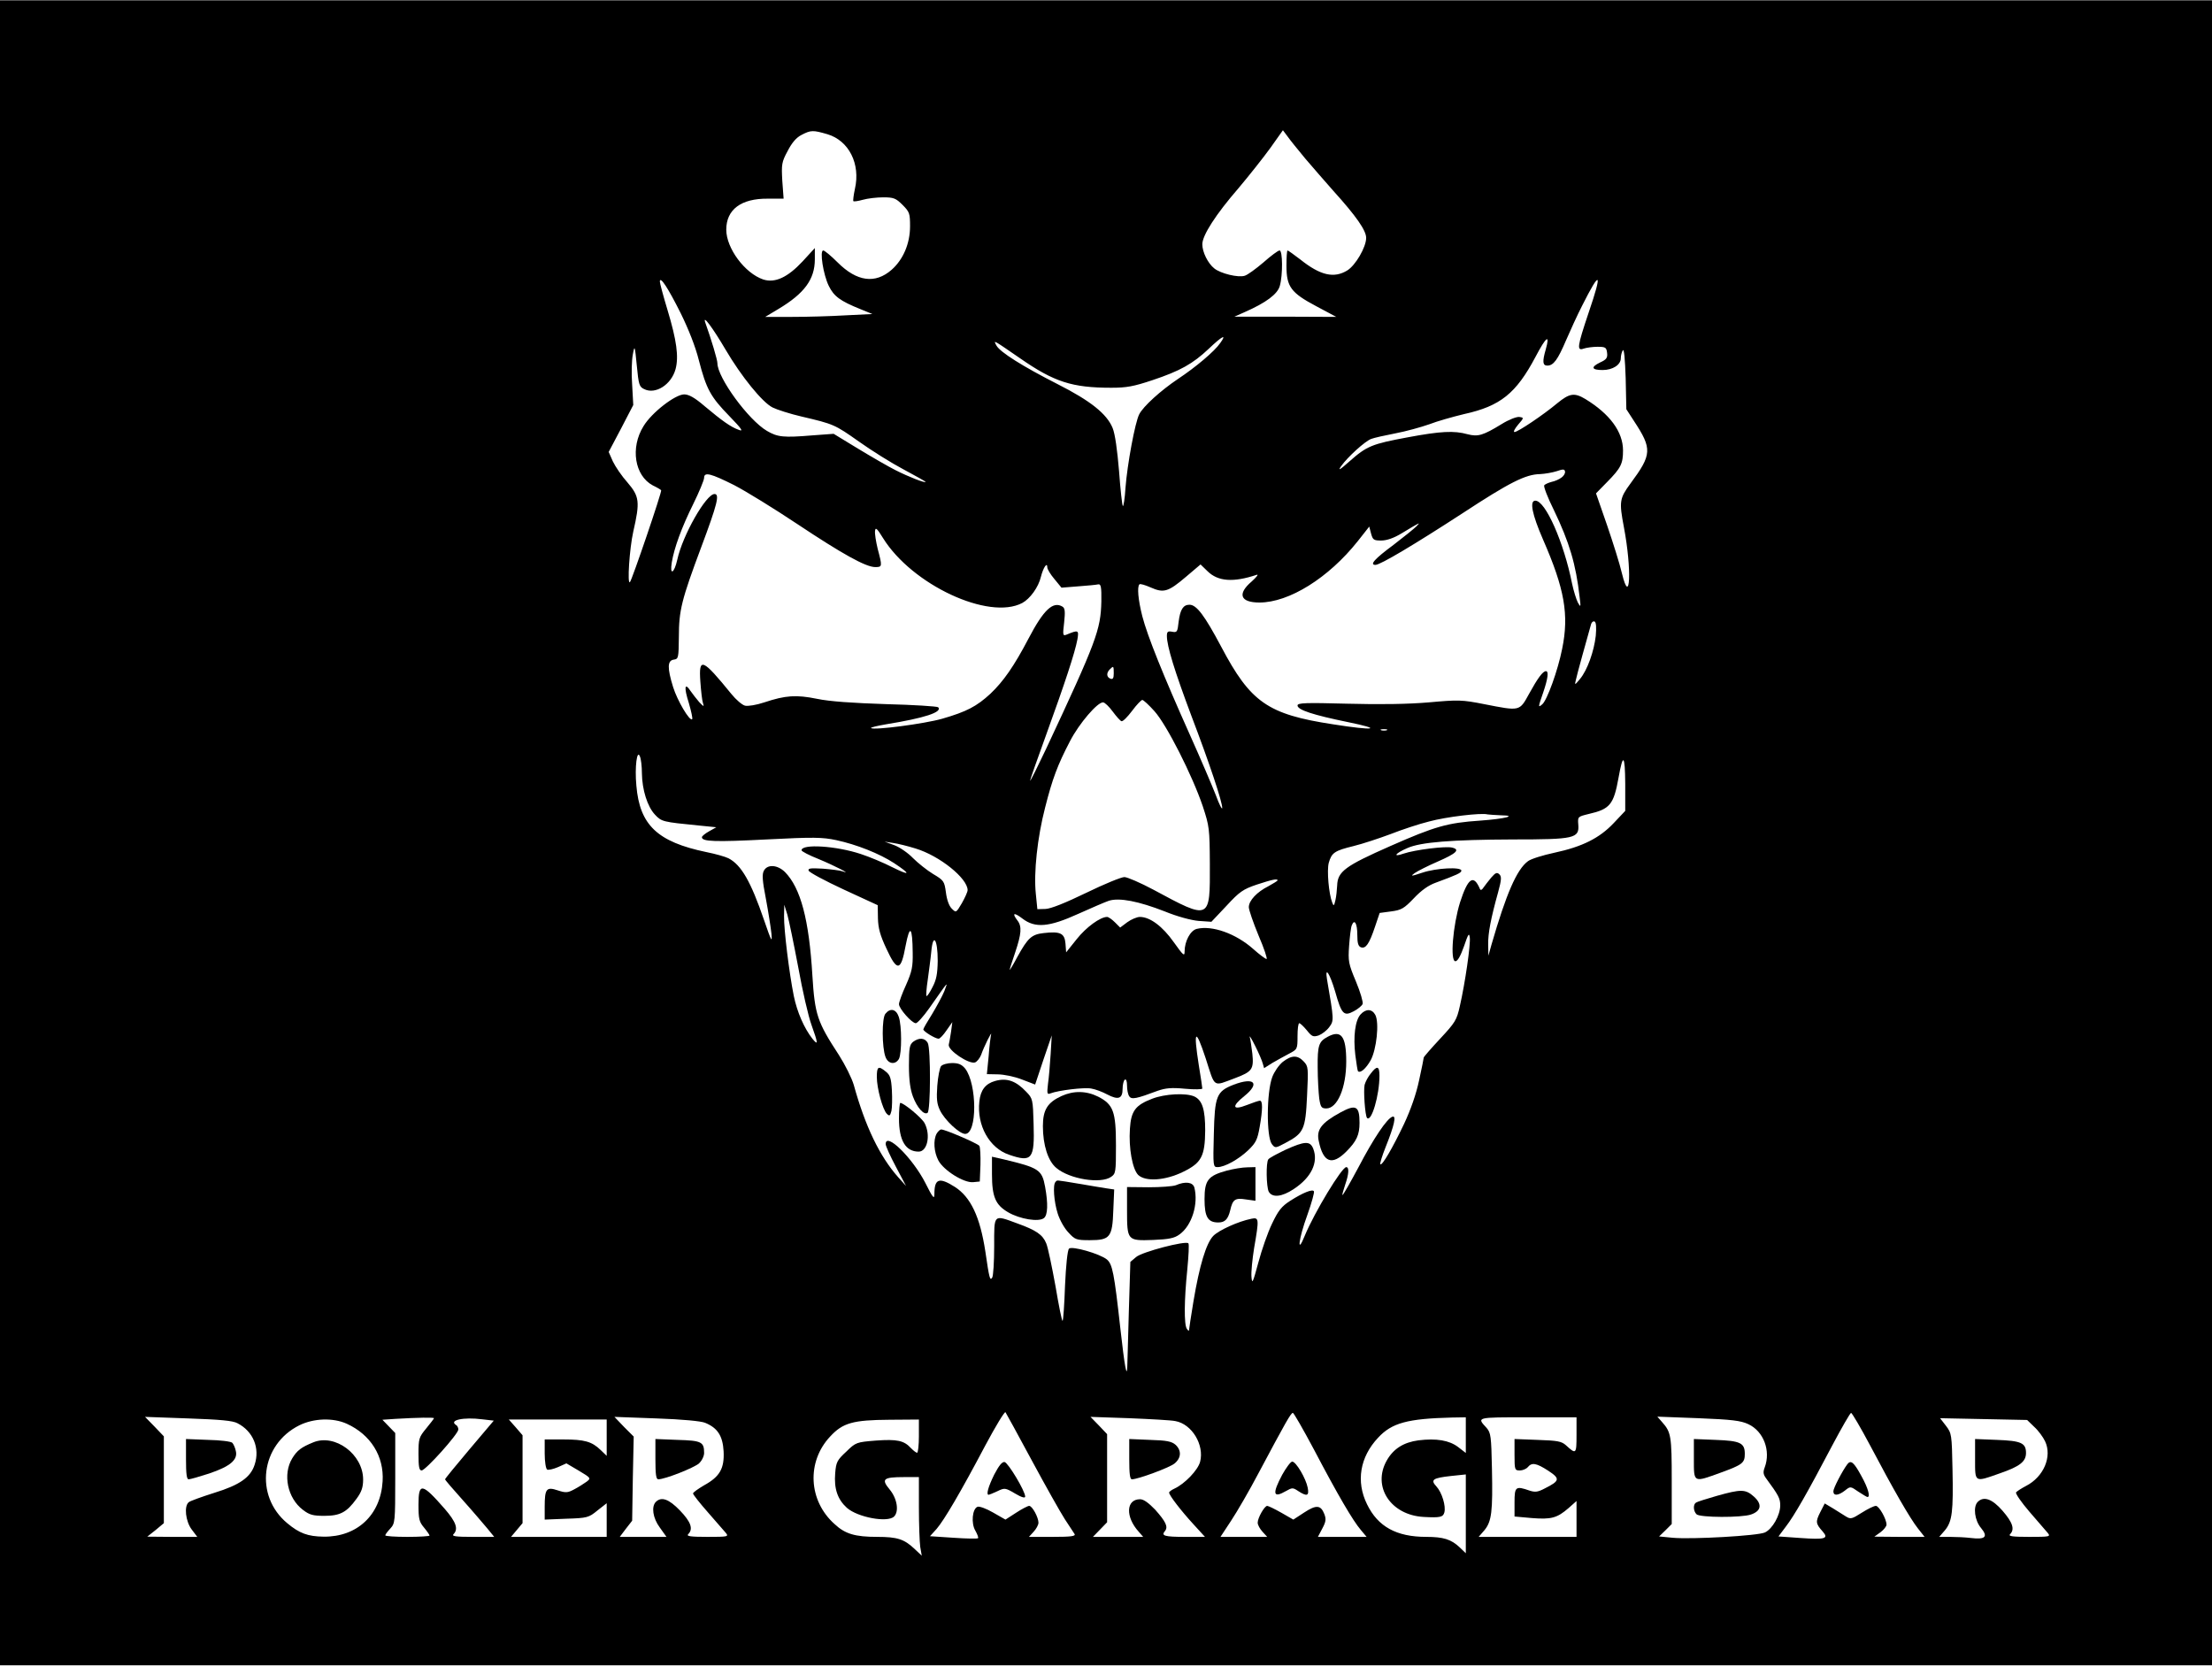 <?xml version="1.0" encoding="UTF-8" standalone="yes"?>
<svg version="1.0" xmlns="http://www.w3.org/2000/svg" width="749pt" height="564pt" viewBox="0 0 999 752" preserveAspectRatio="xMidYMid meet">
  <g transform="translate(0,752) scale(0.1,-0.1)" fill="#000000" stroke="none">
    <path d="M0 3760 l0 -3760 4995 0 4995 0 0 3760 0 3760 -4995 0 -4995 0 0
-3760z m3737 3155 c97 -29 150 -134 124 -247 -6 -28 -9 -53 -7 -55 2 -3 21 0
43 6 21 6 62 11 92 11 47 0 57 -4 87 -34 32 -32 34 -39 34 -97 0 -78 -31 -150
-83 -196 -74 -65 -157 -54 -244 33 -30 30 -59 54 -65 54 -17 0 0 -109 25 -160
23 -47 51 -68 143 -105 l54 -22 -122 -6 c-66 -4 -175 -7 -241 -7 l-121 0 60
36 c117 70 164 134 164 224 l0 51 -55 -60 c-68 -73 -125 -99 -178 -82 -83 28
-167 141 -167 225 0 91 67 141 187 140 l72 0 -6 81 c-4 74 -3 84 24 134 19 37
39 61 63 73 42 22 52 22 117 3z m2158 -110 c33 -39 91 -105 127 -146 104 -115
148 -179 148 -212 0 -42 -48 -124 -85 -147 -60 -37 -122 -23 -212 49 -29 22
-55 41 -58 41 -3 0 -5 -31 -5 -69 0 -95 20 -122 135 -183 l90 -48 -230 1 -230
0 45 20 c98 43 150 82 160 119 14 49 13 160 -1 160 -7 0 -39 -24 -73 -54 -34
-29 -71 -56 -84 -60 -29 -10 -110 10 -138 33 -29 23 -54 74 -54 109 0 40 60
134 164 254 48 57 113 139 144 182 l56 79 21 -28 c11 -16 47 -60 80 -100z
m-2820 -700 c33 -67 66 -149 81 -210 34 -131 53 -166 138 -253 57 -59 65 -71
42 -62 -36 13 -74 40 -154 107 -44 38 -71 53 -92 53 -40 0 -147 -82 -184 -144
-60 -97 -40 -223 42 -267 19 -9 36 -19 38 -22 5 -4 -132 -406 -141 -415 -13
-13 -2 152 15 228 31 135 28 159 -26 222 -26 29 -55 72 -66 95 l-19 43 56 106
55 106 -5 91 c-4 51 -2 112 3 137 8 44 9 42 18 -50 8 -85 11 -96 33 -106 51
-26 123 20 142 90 15 56 5 130 -36 266 -19 63 -35 122 -35 130 1 26 37 -29 95
-145z m4100 5 c-52 -155 -55 -175 -22 -163 12 4 40 8 62 8 36 0 40 -3 43 -27
3 -23 -3 -31 -32 -44 -43 -21 -38 -34 12 -34 46 0 82 24 82 53 0 12 4 28 9 36
6 9 10 -40 13 -126 l3 -140 35 -54 c82 -125 81 -150 -16 -281 -50 -68 -52 -82
-30 -198 36 -189 29 -364 -9 -208 -9 40 -40 138 -67 217 l-50 144 50 51 c63
64 72 83 72 143 0 84 -60 165 -170 232 -50 30 -72 26 -127 -19 -62 -52 -178
-130 -193 -130 -7 0 1 15 16 33 27 31 27 32 6 35 -12 2 -48 -12 -80 -32 -85
-52 -107 -58 -154 -46 -61 17 -121 14 -271 -14 -161 -30 -184 -39 -263 -109
-44 -39 -53 -44 -37 -21 29 41 108 113 136 123 13 5 62 16 109 25 48 9 116 28
153 41 36 14 107 34 157 46 164 36 235 93 323 259 49 93 66 104 46 33 -16 -55
-14 -73 7 -73 28 0 47 26 85 115 19 44 51 114 72 155 83 165 93 155 30 -30z
m-3898 -168 c71 -121 166 -238 212 -261 20 -10 79 -29 131 -41 145 -34 150
-36 259 -113 56 -40 147 -97 202 -126 54 -29 99 -54 99 -56 0 -7 -75 22 -136
53 -32 16 -108 60 -169 97 l-110 67 -95 -7 c-132 -11 -158 -8 -206 20 -84 49
-224 241 -224 306 0 15 -27 106 -55 184 -13 39 35 -26 92 -123z m2234 30 c-26
-38 -112 -110 -192 -163 -76 -51 -156 -123 -174 -159 -19 -37 -54 -227 -62
-332 -3 -49 -9 -86 -12 -82 -3 3 -11 74 -17 157 -8 96 -18 168 -29 195 -26 64
-100 123 -248 198 -159 81 -261 145 -277 175 -14 26 -18 28 107 -58 154 -107
235 -133 412 -133 69 0 101 6 185 34 126 42 183 74 255 142 62 59 83 69 52 26z
m1542 -607 c-10 -8 -30 -17 -45 -20 -15 -4 -31 -11 -34 -16 -3 -6 16 -56 44
-112 70 -146 99 -243 116 -392 6 -47 5 -48 -8 -25 -7 14 -19 52 -26 85 -37
186 -120 375 -166 375 -27 0 -15 -61 35 -176 97 -222 118 -339 86 -494 -19
-96 -68 -232 -90 -250 -19 -16 -19 -14 5 55 21 62 25 95 12 95 -14 0 -37 -31
-76 -102 -44 -80 -40 -79 -203 -47 -101 20 -117 20 -250 8 -94 -8 -219 -10
-368 -6 -187 5 -225 4 -225 -8 0 -20 71 -43 227 -75 163 -33 122 -40 -67 -10
-295 45 -372 99 -505 351 -75 141 -111 189 -143 189 -28 0 -42 -21 -49 -77 -5
-46 -7 -49 -29 -45 -20 4 -24 0 -24 -19 0 -46 35 -159 110 -359 85 -223 140
-390 140 -418 -1 -9 -14 17 -29 58 -16 41 -68 163 -116 270 -121 270 -193 449
-216 538 -19 75 -24 133 -13 144 3 4 26 -3 51 -14 59 -26 79 -20 159 48 l66
56 32 -31 c47 -46 116 -51 221 -16 11 4 1 -9 -22 -30 -66 -56 -52 -95 35 -95
134 0 312 111 444 277 l52 66 8 -31 c8 -29 12 -32 46 -32 25 0 57 11 93 33 85
51 86 52 66 31 -10 -10 -57 -48 -104 -84 -85 -63 -109 -90 -81 -90 22 0 176
92 393 233 212 139 285 176 350 177 22 1 56 7 75 13 29 10 36 10 38 -1 2 -7
-5 -20 -15 -27z m-3737 -35 c54 -28 182 -107 284 -175 203 -135 310 -195 353
-195 32 0 32 3 11 82 -8 33 -14 70 -12 82 2 17 9 11 36 -33 131 -211 478 -373
629 -293 35 19 73 71 84 118 11 43 29 69 29 42 0 -7 14 -31 32 -52 l32 -39 75
6 c42 3 83 7 91 9 12 2 15 -11 14 -77 -3 -128 -21 -178 -250 -667 -38 -80 -70
-145 -72 -143 -1 1 32 96 74 211 83 229 129 368 140 428 7 42 4 43 -49 21 -17
-7 -18 -3 -11 55 5 48 4 64 -7 71 -43 27 -86 -14 -154 -144 -65 -124 -113
-193 -172 -249 -62 -57 -107 -81 -218 -113 -81 -23 -310 -53 -321 -42 -3 3 28
10 68 17 173 28 256 55 235 77 -5 4 -111 11 -235 14 -152 5 -255 12 -312 24
-94 19 -142 16 -238 -16 -36 -12 -73 -18 -87 -15 -13 3 -41 27 -62 53 -131
161 -148 168 -140 56 3 -43 8 -87 12 -98 6 -17 3 -16 -17 5 -12 14 -30 37 -39
50 -27 41 -31 18 -8 -54 11 -38 18 -70 15 -73 -11 -11 -67 84 -86 145 -27 87
-26 120 3 124 21 3 22 7 23 103 0 119 12 167 101 405 73 195 84 240 60 240
-38 0 -144 -186 -168 -296 -14 -63 -35 -74 -25 -13 11 66 44 157 97 264 27 55
49 108 49 118 0 28 30 20 136 -33z m3891 -680 c-8 -71 -38 -155 -71 -195 -24
-29 -25 -29 -19 -5 4 21 50 186 69 253 3 9 10 14 16 11 7 -4 8 -28 5 -64z
m-2177 -170 c0 -22 -4 -28 -15 -24 -18 7 -19 26 -3 42 17 17 18 16 18 -18z
m184 -171 c55 -61 171 -290 218 -429 30 -91 31 -102 32 -260 1 -256 3 -256
-255 -117 -58 31 -118 57 -131 57 -14 0 -92 -32 -172 -71 -95 -46 -160 -72
-184 -73 l-37 -1 -7 70 c-10 95 7 254 42 389 33 130 56 192 113 301 41 79 124
176 149 174 7 0 27 -19 43 -41 17 -23 35 -43 40 -44 6 -2 27 19 48 47 20 27
41 49 46 49 5 0 30 -23 55 -51z m1049 -86 c-7 -2 -19 -2 -25 0 -7 3 -2 5 12 5
14 0 19 -2 13 -5z m-3364 -194 c1 -75 25 -151 59 -187 30 -32 35 -33 197 -49
l80 -8 -32 -18 c-18 -10 -33 -22 -33 -27 0 -20 59 -22 293 -10 212 11 251 10
313 -3 93 -20 196 -61 262 -104 77 -51 74 -59 -7 -19 -39 20 -103 47 -143 60
-111 37 -268 47 -268 17 0 -5 35 -23 78 -40 70 -29 156 -73 107 -55 -11 4 -51
9 -89 12 -55 3 -68 2 -64 -9 3 -8 74 -46 158 -85 l154 -71 1 -59 c1 -45 10
-77 38 -137 49 -106 66 -103 87 13 19 99 31 86 32 -32 1 -62 -3 -84 -30 -145
-18 -39 -32 -78 -32 -87 0 -20 58 -86 76 -86 7 0 35 31 61 68 90 128 85 123
68 77 -9 -22 -34 -68 -55 -103 -22 -35 -40 -66 -40 -70 0 -9 54 -42 69 -42 6
0 22 17 36 38 l26 37 -6 -45 c-4 -25 -8 -50 -10 -56 -7 -25 92 -91 119 -81 9
4 21 19 27 34 12 36 51 113 45 92 -2 -9 -8 -53 -11 -98 l-8 -81 49 -1 c27 0
76 -10 109 -23 l60 -23 37 111 38 111 -5 -85 c-3 -47 -8 -107 -12 -134 -5 -44
-4 -49 11 -43 36 14 153 28 184 22 19 -3 51 -15 73 -27 50 -26 69 -19 69 26 0
19 5 38 10 41 6 4 10 -7 10 -27 0 -18 4 -40 10 -48 10 -16 33 -11 129 25 35
12 62 15 123 9 43 -4 78 -3 78 1 0 4 -7 52 -16 106 -25 160 -15 170 31 31 44
-137 31 -128 133 -90 77 29 85 40 78 110 -4 33 -9 67 -12 76 -2 9 9 -9 25 -41
16 -32 31 -67 34 -79 l6 -21 38 24 c21 12 55 31 76 42 36 19 37 20 37 78 0 32
3 59 8 59 4 0 19 -14 34 -32 23 -29 29 -31 54 -23 15 6 36 22 47 37 22 30 22
31 -10 217 -10 61 13 25 37 -56 29 -103 39 -113 84 -89 19 10 37 25 40 33 3 8
-10 53 -30 101 -34 81 -36 92 -31 162 3 41 8 83 12 92 12 31 25 9 25 -43 0
-37 4 -51 16 -56 22 -8 38 15 64 93 l21 62 52 7 c46 6 58 13 102 59 34 36 66
59 100 71 95 35 115 44 115 54 0 18 -113 12 -176 -9 -51 -17 -56 -17 -35 -2
13 9 60 33 104 52 85 37 102 54 66 63 -29 8 -170 -10 -220 -27 -51 -18 -39 1
17 25 60 27 201 38 477 39 278 0 300 5 295 67 -3 36 -2 36 47 48 96 22 113 42
135 165 20 112 29 103 30 -28 l0 -123 -52 -55 c-64 -68 -142 -107 -268 -134
-52 -11 -106 -28 -119 -38 -51 -37 -99 -149 -165 -377 l-14 -50 -1 50 c-1 51
12 118 45 237 15 55 16 70 6 80 -11 11 -18 8 -37 -14 -13 -16 -29 -36 -35 -45
-7 -11 -13 -14 -16 -7 -29 68 -54 51 -90 -60 -32 -103 -46 -266 -21 -266 10 0
23 23 39 68 19 56 23 62 26 39 4 -32 -21 -205 -45 -310 -14 -63 -21 -74 -89
-147 -41 -44 -74 -82 -74 -85 0 -3 -9 -49 -21 -103 -13 -62 -38 -133 -68 -197
-51 -107 -99 -190 -107 -182 -3 2 8 38 24 78 39 97 49 143 31 137 -25 -8 -85
-97 -154 -229 -38 -71 -70 -127 -72 -125 -2 1 4 22 12 46 17 49 19 80 5 80
-20 0 -143 -203 -187 -309 -37 -92 -29 -17 12 95 19 53 32 101 29 105 -6 11
-49 -6 -107 -43 -39 -25 -54 -44 -82 -103 -19 -39 -47 -119 -62 -176 -25 -92
-28 -99 -31 -65 -2 22 4 81 12 131 23 132 22 139 -12 132 -60 -12 -148 -52
-173 -78 -32 -34 -62 -134 -89 -295 -11 -67 -20 -125 -20 -130 0 -5 -5 -2 -10
6 -13 20 -12 129 2 266 6 63 9 117 5 120 -12 13 -210 -39 -236 -62 l-26 -22
-7 -229 c-3 -125 -7 -237 -7 -247 -2 -49 -12 4 -31 174 -28 253 -36 292 -61
313 -32 26 -158 62 -171 49 -7 -7 -14 -77 -18 -166 -3 -86 -8 -158 -11 -160
-3 -3 -17 67 -32 156 -16 88 -34 175 -42 194 -16 39 -45 59 -131 90 -109 40
-104 44 -104 -103 0 -71 -4 -134 -9 -142 -10 -15 -13 -5 -31 119 -24 156 -66
245 -138 291 -71 45 -92 37 -92 -33 0 -25 -7 -17 -41 51 -58 113 -179 232
-179 175 0 -9 21 -55 46 -102 l46 -87 -36 40 c-83 94 -148 228 -200 416 -9 31
-39 91 -67 135 -98 150 -109 182 -120 359 -15 253 -53 396 -124 468 -34 33
-79 36 -95 6 -9 -16 -7 -45 9 -127 11 -59 22 -129 25 -157 4 -44 0 -36 -33 60
-60 175 -103 250 -161 280 -14 7 -59 20 -100 28 -221 46 -301 122 -316 300 -8
85 3 166 16 132 5 -11 9 -45 9 -76z m3879 -190 c78 -1 19 -16 -93 -24 -148
-10 -204 -26 -406 -115 -204 -90 -238 -115 -240 -178 -1 -20 -4 -50 -8 -67 -6
-26 -8 -27 -14 -11 -16 40 -25 146 -16 180 13 46 26 55 112 76 41 10 116 35
167 54 51 20 129 46 174 57 77 21 236 40 264 32 8 -1 35 -3 60 -4z m-2643
-150 c109 -33 235 -135 235 -188 0 -8 -12 -34 -26 -59 -26 -44 -26 -44 -46
-24 -12 12 -22 40 -26 73 -7 50 -9 54 -58 83 -28 17 -69 50 -91 72 -22 23 -60
49 -84 58 l-44 16 39 -6 c21 -3 66 -14 101 -25z m1635 -144 c0 -2 -19 -14 -41
-26 -52 -26 -89 -65 -89 -95 0 -12 20 -70 44 -128 25 -58 41 -106 36 -106 -5
0 -33 21 -61 46 -78 69 -185 107 -254 90 -29 -7 -55 -56 -55 -102 0 -24 -6
-18 -49 42 -50 71 -107 114 -153 114 -13 0 -39 -11 -57 -24 l-32 -24 -24 24
c-13 13 -29 24 -35 24 -31 0 -95 -47 -137 -100 l-48 -60 -3 40 c-4 46 -23 56
-99 47 -54 -6 -71 -22 -118 -107 -19 -36 -35 -62 -35 -59 0 3 11 39 25 79 28
84 31 117 10 144 -26 34 -16 38 22 9 58 -45 121 -39 253 21 58 26 120 53 138
59 47 15 134 -2 252 -48 56 -23 119 -40 153 -43 l58 -4 68 72 c59 64 75 75
137 96 70 23 94 28 94 19z m-2165 -392 c19 -106 46 -223 60 -261 30 -84 31
-95 4 -62 -37 47 -69 120 -84 193 -21 105 -45 300 -44 360 l1 52 14 -45 c7
-25 29 -131 49 -237z m630 29 c-1 -60 -6 -86 -24 -120 -12 -24 -24 -42 -27
-39 -2 2 0 35 6 73 5 38 13 95 16 128 8 86 29 56 29 -42z m425 -2257 c62 -115
129 -234 149 -265 20 -30 40 -61 44 -67 6 -10 -16 -13 -99 -13 l-107 0 21 23
c12 13 22 31 22 41 0 24 -28 76 -42 76 -6 0 -33 -14 -59 -31 l-48 -31 -56 32
c-31 18 -62 29 -70 26 -24 -9 -30 -75 -10 -108 9 -16 15 -32 12 -34 -3 -3 -53
-2 -111 2 l-106 7 30 33 c35 41 108 165 220 377 46 86 87 154 91 150 3 -5 57
-102 119 -218z m1275 48 c106 -202 175 -320 211 -362 l26 -31 -110 0 -110 0
20 38 c16 30 18 42 9 65 -16 41 -36 43 -91 7 l-49 -32 -54 31 c-30 17 -59 31
-64 31 -12 0 -43 -54 -43 -76 0 -10 10 -28 22 -41 l21 -23 -105 0 -106 0 48
73 c26 39 83 137 125 217 121 227 145 270 154 270 4 0 47 -75 96 -167z m2511
20 c106 -201 181 -331 216 -375 l30 -38 -114 0 -113 1 28 20 c15 11 27 27 27
34 0 26 -34 85 -48 85 -9 0 -37 -14 -64 -31 -44 -28 -50 -30 -71 -17 -12 8
-39 24 -59 37 l-37 22 -21 -41 c-21 -42 -20 -50 12 -86 28 -32 11 -37 -101
-29 l-99 7 33 44 c38 49 97 152 210 367 43 81 81 147 85 147 4 0 43 -66 86
-147z m-7373 100 c70 -36 102 -112 77 -187 -18 -57 -68 -92 -182 -127 -57 -18
-109 -37 -115 -42 -23 -17 -15 -87 13 -124 l25 -33 -113 0 -113 1 38 30 37 31
0 196 0 196 -42 44 -43 44 194 -7 c144 -5 203 -10 224 -22z m887 23 c0 -2 -16
-23 -35 -46 -33 -40 -35 -46 -35 -116 0 -57 3 -74 14 -74 18 0 166 165 166
185 0 7 -4 17 -10 20 -35 22 33 37 118 26 l52 -6 -110 -130 c-60 -71 -110
-132 -110 -135 0 -3 36 -45 81 -95 44 -49 93 -107 110 -127 l31 -38 -98 0
c-76 0 -95 3 -86 12 23 23 12 55 -39 114 -103 118 -119 121 -119 20 0 -65 3
-78 25 -104 14 -17 25 -33 25 -36 0 -3 -45 -6 -100 -6 -55 0 -100 3 -100 7 0
4 10 17 23 31 21 23 22 30 22 227 l0 204 -29 30 -29 30 59 4 c100 6 174 7 174
3z m1225 -21 c56 -23 79 -59 83 -128 4 -78 -17 -115 -88 -154 -27 -16 -50 -32
-50 -37 0 -5 30 -43 67 -85 37 -42 73 -84 81 -93 14 -17 9 -18 -83 -18 -77 0
-96 3 -87 12 24 24 12 56 -37 107 -50 52 -84 64 -109 39 -21 -21 -14 -73 18
-116 l30 -42 -105 0 -106 0 28 37 28 36 3 190 4 190 -44 44 -43 45 190 -7
c116 -4 202 -12 220 -20z m2123 8 c75 -13 132 -108 112 -184 -10 -38 -70 -100
-116 -121 -13 -6 -24 -14 -24 -18 0 -12 54 -82 109 -142 l53 -58 -89 0 c-94 0
-110 5 -92 26 16 19 4 43 -44 97 -30 31 -52 47 -68 47 -64 0 -67 -80 -6 -147
l20 -23 -113 0 -114 0 32 33 32 33 0 199 0 199 -37 39 -38 39 175 -6 c96 -4
190 -9 208 -13z m1312 -64 l0 -80 -35 27 c-40 30 -97 40 -179 30 -67 -9 -113
-38 -143 -91 -67 -118 18 -247 167 -255 74 -4 87 -1 93 20 8 29 -11 91 -36
118 -28 30 -16 38 66 47 l67 7 0 -178 0 -178 -27 26 c-39 37 -74 48 -152 48
-134 0 -218 46 -267 147 -51 103 -32 214 50 301 62 67 133 86 334 91 l62 1 0
-81z m500 0 c0 -86 -2 -87 -48 -45 -20 18 -39 21 -128 24 l-104 4 0 -71 c0
-68 1 -71 24 -71 13 0 29 7 36 15 18 22 38 19 92 -16 55 -36 53 -46 -15 -80
-32 -17 -44 -18 -69 -10 -63 22 -68 18 -68 -53 l0 -64 78 -7 c88 -7 114 0 166
45 l36 32 0 -81 0 -81 -221 0 -221 0 26 30 c33 40 38 85 34 278 -3 146 -5 162
-24 184 -45 49 -50 48 185 48 l221 0 0 -81z m776 50 c69 -32 102 -120 74 -195
-8 -21 -7 -31 5 -48 58 -79 65 -92 65 -124 0 -44 -35 -106 -69 -122 -31 -15
-330 -32 -417 -24 l-61 6 29 28 28 28 0 197 c0 202 -3 218 -44 264 l-21 24
185 -7 c152 -6 192 -11 226 -27z m1291 -12 c18 -16 40 -46 49 -65 33 -69 -6
-161 -86 -202 -21 -11 -41 -24 -45 -29 -3 -6 24 -45 61 -88 37 -43 74 -86 82
-95 14 -17 9 -18 -83 -18 -77 0 -96 3 -87 12 22 22 12 53 -34 106 -47 54 -85
67 -112 40 -22 -22 -14 -84 15 -118 33 -40 19 -53 -46 -45 -24 3 -66 5 -93 5
l-50 0 26 30 c33 40 38 85 34 277 -3 155 -4 161 -29 194 l-27 35 197 -4 196
-4 32 -31z m-7621 14 c108 -49 169 -147 162 -260 -9 -153 -116 -252 -267 -250
-71 1 -109 15 -164 61 -149 124 -120 355 55 442 65 32 152 35 214 7z m1174
-63 l0 -82 -27 26 c-40 39 -74 48 -169 48 l-84 0 0 -64 c0 -36 5 -68 11 -72 6
-3 28 2 49 11 l38 17 56 -33 c55 -33 56 -34 35 -50 -11 -8 -36 -24 -55 -34
-30 -16 -38 -17 -75 -5 -51 17 -59 8 -59 -74 l0 -58 98 4 c94 3 101 5 140 37
l42 33 0 -76 0 -76 -216 0 -216 0 26 31 26 31 0 198 0 199 -31 36 -31 35 221
0 221 0 0 -82z m1410 7 c0 -41 -4 -75 -8 -75 -5 0 -17 10 -28 21 -31 34 -62
41 -158 34 -88 -7 -91 -8 -134 -50 -41 -38 -46 -47 -50 -97 -6 -71 11 -119 53
-157 49 -43 184 -68 213 -39 23 23 14 81 -20 122 -39 47 -30 56 65 56 l67 0 0
-137 c0 -76 3 -156 6 -178 l7 -40 -34 32 c-46 43 -77 53 -167 53 -100 0 -145
13 -193 58 -118 105 -127 281 -20 395 57 62 103 75 269 76 l132 1 0 -75z"/>
    <path d="M3999 2943 c-17 -19 -16 -153 0 -195 12 -33 45 -37 61 -9 13 26 13
150 -1 190 -12 35 -38 41 -60 14z"/>
    <path d="M6145 2940 c-25 -27 -34 -101 -24 -184 5 -38 10 -71 12 -73 11 -10
36 12 57 49 27 49 40 171 21 206 -15 27 -42 28 -66 2z"/>
    <path d="M5995 2838 c-39 -21 -45 -39 -44 -137 0 -53 4 -116 7 -141 6 -39 10
-45 32 -45 50 0 90 93 90 212 0 115 -23 145 -85 111z"/>
    <path d="M4124 2816 c-16 -13 -19 -27 -19 -108 0 -65 6 -107 18 -139 19 -51
50 -85 66 -74 14 8 15 290 1 316 -13 23 -39 25 -66 5z"/>
    <path d="M5793 2725 c-17 -14 -38 -44 -47 -68 -26 -69 -27 -269 -2 -303 15
-19 16 -19 61 5 83 44 91 60 98 212 6 127 6 134 -15 156 -28 30 -55 29 -95 -2z"/>
    <path d="M4250 2706 c-6 -8 -14 -48 -17 -89 -4 -58 -2 -81 12 -110 21 -44 88
-107 114 -107 55 0 54 225 0 295 -16 19 -30 25 -59 25 -20 0 -43 -6 -50 -14z"/>
    <path d="M3960 2657 c0 -51 26 -146 45 -166 12 -12 15 -10 21 13 3 14 4 56 2
93 -3 54 -8 69 -27 84 -34 28 -41 24 -41 -24z"/>
    <path d="M6191 2673 c-12 -14 -24 -37 -28 -51 -6 -26 2 -140 11 -150 20 -20
56 103 56 191 0 44 -11 47 -39 10z"/>
    <path d="M4494 2639 c-43 -12 -66 -41 -71 -93 -12 -107 45 -210 134 -240 104
-36 116 -20 111 139 -3 111 -4 115 -33 145 -47 50 -88 64 -141 49z"/>
    <path d="M5571 2622 c-77 -30 -85 -51 -89 -223 -4 -146 -3 -149 17 -149 32 0
95 35 139 77 34 33 41 47 51 104 14 80 14 119 1 119 -5 0 -32 -9 -60 -20 -64
-25 -69 -6 -10 41 72 58 45 87 -49 51z"/>
    <path d="M4794 2571 c-63 -29 -84 -62 -84 -136 0 -85 23 -158 61 -189 59 -50
200 -73 247 -40 21 14 22 22 22 142 0 153 -12 185 -80 220 -54 27 -111 28
-166 3z"/>
    <path d="M5204 2559 c-76 -29 -96 -55 -101 -136 -6 -86 11 -181 37 -208 33
-32 123 -26 204 14 82 40 98 70 99 187 0 94 -13 136 -49 153 -38 17 -133 12
-190 -10z"/>
    <path d="M4060 2470 c0 -100 30 -150 89 -150 39 0 55 74 27 128 -12 24 -94 92
-110 92 -3 0 -6 -32 -6 -70z"/>
    <path d="M6054 2497 c-86 -47 -110 -78 -98 -130 20 -97 60 -111 124 -47 47 47
60 76 60 130 0 76 -16 85 -86 47z"/>
    <path d="M4230 2401 c-16 -30 -12 -83 8 -121 24 -45 115 -102 157 -98 l30 3 3
75 c1 41 -1 80 -5 86 -8 11 -154 74 -172 74 -6 0 -15 -9 -21 -19z"/>
    <path d="M5805 2328 c-38 -18 -73 -37 -77 -43 -11 -15 -9 -124 2 -146 16 -28
59 -24 113 12 79 52 112 120 88 182 -14 36 -38 35 -126 -5z"/>
    <path d="M4480 2218 c0 -102 16 -139 73 -172 53 -31 139 -45 162 -26 17 14 19
64 5 141 -14 77 -28 86 -187 124 l-53 12 0 -79z"/>
    <path d="M5540 2234 c-84 -23 -100 -43 -100 -129 0 -80 15 -105 62 -105 30 0
44 14 54 55 11 49 22 57 71 49 l43 -6 0 76 0 76 -37 -1 c-21 0 -63 -7 -93 -15z"/>
    <path d="M4767 2183 c-13 -12 -7 -90 10 -143 9 -29 31 -68 49 -86 29 -32 36
-34 96 -34 91 0 102 13 106 135 l4 94 -34 5 c-18 3 -75 12 -126 21 -108 18
-97 17 -105 8z"/>
    <path d="M5310 2168 c-14 -5 -69 -9 -122 -9 l-98 1 0 -103 c0 -139 1 -140 117
-136 73 3 97 8 120 25 56 40 86 138 67 212 -7 24 -40 29 -84 10z"/>
    <path d="M4490 861 c-27 -55 -37 -91 -25 -91 2 0 20 7 39 16 33 16 36 16 80
-10 30 -18 46 -22 46 -14 0 25 -77 153 -93 156 -11 2 -25 -15 -47 -57z"/>
    <path d="M5791 861 c-46 -87 -42 -108 17 -74 28 16 31 16 55 0 40 -26 50 -22
43 15 -8 42 -53 118 -70 118 -7 0 -27 -27 -45 -59z"/>
    <path d="M8343 908 c-23 -31 -63 -108 -63 -122 0 -22 22 -20 52 3 25 20 25 20
61 -5 20 -13 38 -24 41 -24 14 0 3 40 -27 94 -34 63 -48 75 -64 54z"/>
    <path d="M840 931 c0 -66 3 -91 12 -91 7 0 49 12 92 26 95 32 131 62 121 102
-3 15 -11 32 -16 37 -6 6 -55 12 -109 13 l-100 4 0 -91z"/>
    <path d="M2960 931 c0 -69 3 -91 13 -91 30 0 162 52 184 72 13 12 23 33 23 47
0 50 -12 56 -120 59 l-100 4 0 -91z"/>
    <path d="M5100 931 c0 -66 3 -91 12 -91 27 0 168 52 192 71 31 25 33 59 5 85
-17 15 -40 20 -115 22 l-94 4 0 -91z"/>
    <path d="M7650 931 c0 -108 -3 -106 121 -61 99 36 109 44 109 85 0 49 -20 59
-131 63 l-99 4 0 -91z"/>
    <path d="M7753 765 c-45 -13 -87 -26 -93 -30 -14 -8 -13 -38 2 -53 15 -15 203
-16 246 -1 47 16 51 47 13 81 -38 34 -58 34 -168 3z"/>
    <path d="M8920 931 c0 -107 -4 -105 112 -64 90 31 118 53 118 92 0 45 -22 55
-131 59 l-99 4 0 -91z"/>
    <path d="M1415 1007 c-54 -22 -73 -36 -95 -72 -44 -72 -22 -180 48 -233 30
-23 46 -27 97 -27 71 0 101 16 145 77 23 31 30 52 30 87 0 114 -127 208 -225
168z"/>
  </g>
</svg>